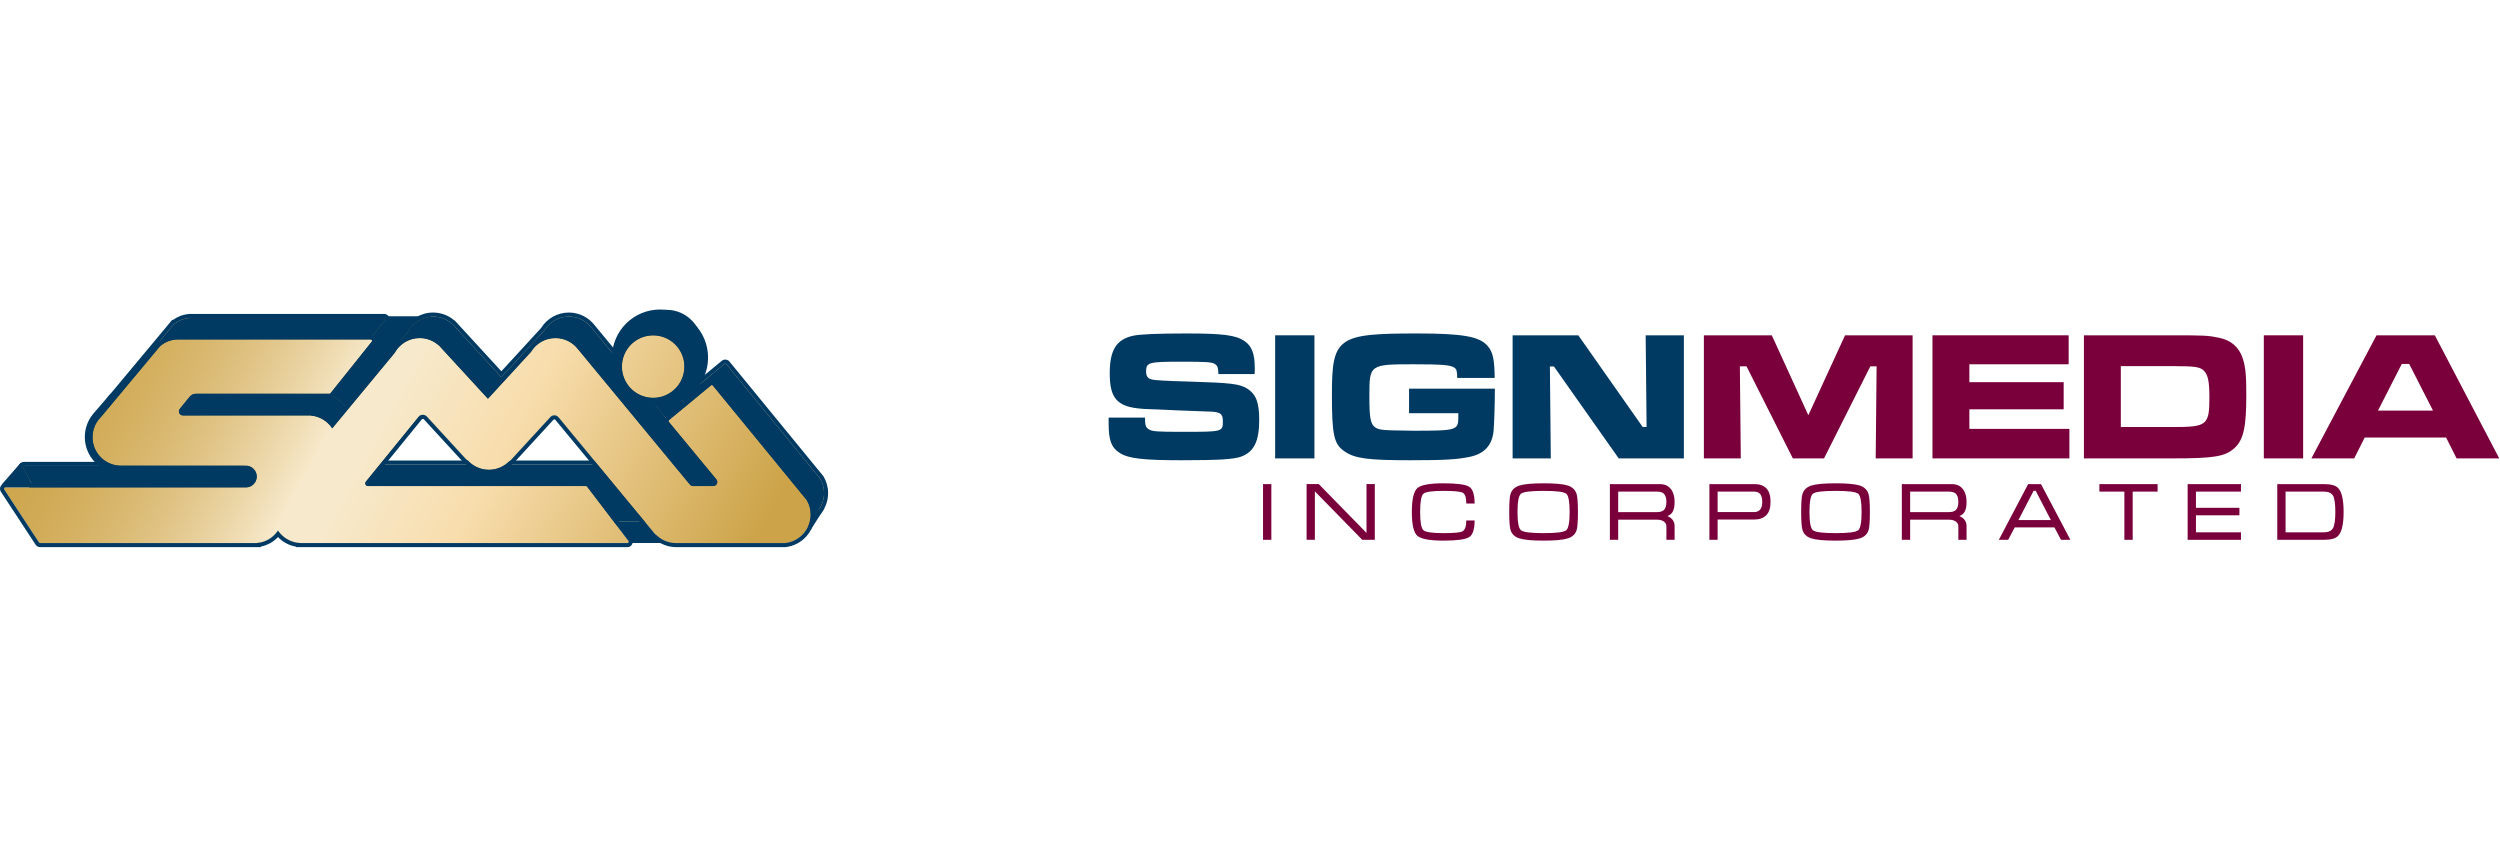 <svg width="300" viewBox="0 0 1076 103" fill="none" xmlns="http://www.w3.org/2000/svg">
<path d="M1057.32 64.082L1052.8 55.107H1017.77L1013.24 64.082H994.816L1022.85 11.104H1047.95L1075.67 64.082H1057.32ZM1047.16 43.51L1036.91 23.416H1033.73L1023.49 43.51H1047.16Z" fill="#7A003C"/>
<path d="M974.352 11.104H991.27V64.082H974.352V11.104Z" fill="#7A003C"/>
<path d="M896.915 64.082V11.104H935.119C948.621 11.104 950.448 11.184 954.975 12.137C960.218 13.17 963.712 16.188 965.301 21.112C966.492 24.845 966.81 28.181 966.81 36.839C966.81 50.659 965.619 56.06 961.727 59.634C957.676 63.288 952.99 64.082 935.119 64.082H896.915ZM912.8 50.579H935.278C949.892 50.579 950.925 49.785 950.925 37.792C950.925 31.279 950.369 28.34 948.78 26.593C947.112 24.686 944.968 24.369 935.119 24.369H912.8V50.579Z" fill="#7A003C"/>
<path d="M831.732 11.104H890.349V23.574H847.618V31.279H888.205V42.954H847.618V51.374H890.667V64.082H831.732V11.104Z" fill="#7A003C"/>
<path d="M733.352 11.104H762.581L778.308 45.496L794.113 11.104H823.184V64.082H807.298L807.695 24.448H804.995L785.059 64.082H771.636L751.7 24.448H748.84L749.238 64.082H733.352V11.104Z" fill="#7A003C"/>
<path d="M651.028 11.104H679.304L707.024 50.579H708.692L708.294 11.104H724.736V64.082H696.698L668.82 24.527H667.072L667.469 64.082H651.028V11.104Z" fill="#003A63"/>
<path d="M606.454 34.059H643.388V35.488C643.388 40.73 643.07 49.785 642.832 52.327C642.196 58.522 638.781 62.176 632.427 63.446C627.026 64.558 621.466 64.876 607.09 64.876C588.901 64.876 583.262 64.161 578.814 61.143C574.128 58.045 573.254 54.154 573.254 36.759C573.254 11.978 575.558 10.31 609.87 10.31C629.568 10.31 636.875 11.581 640.37 15.791C642.593 18.412 643.229 21.668 643.308 29.452H627.185C627.105 26.354 626.946 25.719 625.914 25.004C624.325 23.892 620.592 23.574 608.52 23.574C589.457 23.574 589.378 23.654 589.378 37.395C589.378 46.37 589.854 49.07 591.602 50.5C592.952 51.612 594.382 51.85 598.909 52.009L608.361 52.168C627.185 52.168 627.661 52.009 627.661 46.132V44.622H606.454V34.059Z" fill="#003A63"/>
<path d="M548.819 11.104H565.737V64.082H548.819V11.104Z" fill="#003A63"/>
<path d="M477.155 46.529H492.802C492.802 49.706 493.119 50.738 494.39 51.532C495.899 52.486 497.647 52.644 509.005 52.644C526.319 52.644 526.319 52.644 526.319 47.958C526.319 44.781 525.128 43.987 519.965 43.907L507.257 43.431L498.679 43.034L494.39 42.875C481.285 42.478 477.631 39.142 477.631 27.466C477.631 17.379 480.49 12.852 487.798 11.263C490.895 10.628 498.203 10.31 510.911 10.31C526.319 10.31 531.879 11.025 535.612 13.567C538.789 15.711 540.06 19.047 540.06 25.322C540.06 25.64 540.06 26.752 539.981 27.784H524.413C524.254 24.845 524.016 24.13 522.825 23.416C521.474 22.621 519.489 22.462 508.051 22.462C494.39 22.462 493.278 22.78 493.278 26.672C493.278 28.658 493.993 29.69 495.661 30.087C497.091 30.485 501.459 30.723 512.658 31.041C530.132 31.596 533.547 31.994 536.963 34.138C540.616 36.521 541.966 40.095 541.966 47.482C541.966 56.695 539.743 61.222 534.262 63.288C531.085 64.479 524.413 64.876 508.607 64.876C492.166 64.876 485.733 64.161 482 61.779C478.346 59.475 477.155 56.377 477.155 49.07V46.529Z" fill="#003A63"/>
<path d="M1000.25 75.152C1003.22 75.152 1005.24 75.702 1006.31 76.803C1007.9 78.44 1008.69 81.885 1008.69 87.137C1008.69 92.373 1007.9 95.806 1006.31 97.438C1005.24 98.561 1003.22 99.123 1000.25 99.123H980.137V75.152H1000.25ZM983.713 95.898H1000.22C1002.13 95.898 1003.43 95.302 1004.11 94.11C1004.79 92.918 1005.13 90.594 1005.13 87.137C1005.13 83.658 1004.8 81.323 1004.14 80.131C1003.46 78.962 1002.15 78.377 1000.22 78.377H983.713V95.898Z" fill="#7A003C"/>
<path d="M941.562 75.152H964.515V78.377H945.138V85.349H963.848V88.575H945.138V95.898H964.515V99.123H941.562V75.152Z" fill="#7A003C"/>
<path d="M903.578 75.152H928.636V78.377H917.908V99.123H914.332V78.377H903.578V75.152Z" fill="#7A003C"/>
<path d="M878.444 75.152L891.097 99.123H887.067L884.227 93.793H867.126L864.328 99.123H860.299L872.909 75.152H878.444ZM882.687 90.611L876.168 78.026H875.262L868.743 90.611H882.687Z" fill="#7A003C"/>
<path d="M840.067 75.152C842.097 75.152 843.663 75.842 844.763 77.222C845.858 78.625 846.406 80.482 846.406 82.791C846.406 84.776 846.092 86.259 845.465 87.24C845.02 87.942 844.307 88.503 843.326 88.925C844.193 89.279 844.872 89.735 845.362 90.294C846.058 91.087 846.406 92.068 846.406 93.237V99.123H842.873V93.237C842.873 92.444 842.499 91.777 841.752 91.235C840.982 90.722 840.058 90.465 838.98 90.465H822.127V99.123H818.551V75.152H840.067ZM822.127 87.206H838.629C839.941 87.206 840.911 86.972 841.538 86.504C842.428 85.854 842.873 84.617 842.873 82.791C842.873 80.972 842.416 79.723 841.504 79.044C840.899 78.6 839.941 78.377 838.629 78.377H822.127V87.206Z" fill="#7A003C"/>
<path d="M790.012 99.474C785.033 99.474 781.551 99.146 779.566 98.49C777.581 97.862 776.321 96.648 775.785 94.845C775.408 93.608 775.22 91.05 775.22 87.172C775.22 83.225 775.397 80.667 775.75 79.498C776.287 77.678 777.558 76.441 779.566 75.785C781.574 75.129 785.055 74.801 790.012 74.801C794.985 74.801 798.464 75.118 800.449 75.751C802.411 76.407 803.674 77.644 804.238 79.464C804.609 80.701 804.795 83.271 804.795 87.172C804.795 91.096 804.621 93.642 804.273 94.811C803.737 96.636 802.473 97.862 800.483 98.49C798.498 99.146 795.008 99.474 790.012 99.474ZM790.012 96.248C795.521 96.248 798.766 95.841 799.747 95.025C800.734 94.204 801.227 91.586 801.227 87.172C801.227 82.734 800.748 80.108 799.79 79.293C798.809 78.471 795.549 78.061 790.012 78.061C784.474 78.061 781.226 78.471 780.268 79.293C779.287 80.108 778.796 82.734 778.796 87.172C778.796 91.563 779.287 94.17 780.268 94.991C781.248 95.829 784.497 96.248 790.012 96.248Z" fill="#7A003C"/>
<path d="M735.73 99.123V75.152H755.244C757.417 75.152 759.1 75.771 760.292 77.008C761.461 78.275 762.045 80.202 762.045 82.791C762.045 85.364 761.438 87.269 760.223 88.506C758.986 89.767 757.28 90.397 755.107 90.397H739.264V99.123H735.73ZM739.264 87.172H755.107C756.157 87.172 756.984 86.809 757.588 86.085C758.176 85.384 758.47 84.286 758.47 82.791C758.47 81.274 758.176 80.154 757.588 79.429C756.984 78.728 756.145 78.377 755.073 78.377H739.264V87.172Z" fill="#7A003C"/>
<path d="M714.412 75.152C716.442 75.152 718.008 75.842 719.108 77.222C720.203 78.625 720.751 80.482 720.751 82.791C720.751 84.776 720.437 86.259 719.81 87.24C719.365 87.942 718.652 88.503 717.671 88.925C718.538 89.279 719.217 89.735 719.707 90.294C720.403 91.087 720.751 92.068 720.751 93.237V99.123H717.218V93.237C717.218 92.444 716.844 91.777 716.097 91.235C715.327 90.722 714.403 90.465 713.325 90.465H696.472V99.123H692.896V75.152H714.412ZM696.472 87.206H712.974C714.286 87.206 715.256 86.972 715.883 86.504C716.773 85.854 717.218 84.617 717.218 82.791C717.218 80.972 716.761 79.723 715.849 79.044C715.244 78.6 714.286 78.377 712.974 78.377H696.472V87.206Z" fill="#7A003C"/>
<path d="M664.357 99.474C659.378 99.474 655.896 99.146 653.911 98.49C651.926 97.862 650.666 96.648 650.13 94.845C649.753 93.608 649.565 91.05 649.565 87.172C649.565 83.225 649.742 80.667 650.096 79.498C650.632 77.678 651.904 76.441 653.911 75.785C655.919 75.129 659.401 74.801 664.357 74.801C669.33 74.801 672.809 75.118 674.794 75.751C676.756 76.407 678.019 77.644 678.584 79.464C678.954 80.701 679.14 83.271 679.14 87.172C679.14 91.096 678.966 93.642 678.618 94.811C678.082 96.636 676.818 97.862 674.828 98.49C672.843 99.146 669.353 99.474 664.357 99.474ZM664.357 96.248C669.866 96.248 673.111 95.841 674.092 95.025C675.079 94.204 675.572 91.586 675.572 87.172C675.572 82.734 675.093 80.108 674.135 79.293C673.154 78.471 669.895 78.061 664.357 78.061C658.819 78.061 655.571 78.471 654.613 79.293C653.632 80.108 653.141 82.734 653.141 87.172C653.141 91.563 653.632 94.17 654.613 94.991C655.594 95.829 658.842 96.248 664.357 96.248Z" fill="#7A003C"/>
<path d="M611.231 87.172C611.231 91.54 611.698 94.147 612.634 94.991C613.569 95.829 616.429 96.248 621.214 96.248C625.68 96.248 628.403 96.003 629.384 95.513C630.525 94.931 631.095 93.354 631.095 90.782H634.671C634.671 94.592 633.89 96.987 632.327 97.968C630.736 98.972 627.031 99.474 621.214 99.474C615.306 99.474 611.567 98.772 609.999 97.369C608.436 95.966 607.655 92.567 607.655 87.172C607.655 81.754 608.436 78.332 609.999 76.906C611.544 75.503 615.283 74.801 621.214 74.801C627.054 74.801 630.756 75.292 632.318 76.273C633.887 77.254 634.671 79.66 634.671 83.493H631.095C631.095 80.927 630.57 79.372 629.521 78.831C628.472 78.317 625.703 78.061 621.214 78.061C616.401 78.061 613.54 78.471 612.634 79.293C611.698 80.131 611.231 82.757 611.231 87.172Z" fill="#7A003C"/>
<path d="M562.356 75.118H567.575L588.141 96.146V75.118H591.717V99.123H586.318L565.923 78.275V99.123H562.356V75.118Z" fill="#7A003C"/>
<path d="M547.188 99.123H543.612V75.152H547.188V99.123Z" fill="#7A003C"/>
<path d="M185.298 2.909H142.647V43.223H185.298V2.909Z" fill="#003A63"/>
<path d="M297.225 21.388L272.425 17.372L268.266 43.054L293.066 47.07L297.225 21.388Z" fill="#003A63"/>
<path fill-rule="evenodd" clip-rule="evenodd" d="M67.7 54.888C67.7 63.503 60.716 70.488 52.101 70.488C43.485 70.488 36.501 63.503 36.501 54.888C36.501 51.162 37.807 47.742 39.986 45.059L39.968 45.066L47.19 36.688L46.901 39.866L46.569 40.297C48.288 39.645 50.153 39.288 52.101 39.288C60.716 39.288 67.7 46.272 67.7 54.888ZM52.101 65.865C58.163 65.865 63.078 60.951 63.078 54.888C63.078 48.825 58.163 43.91 52.101 43.91C46.038 43.91 41.123 48.825 41.123 54.888C41.123 60.951 46.038 65.865 52.101 65.865Z" fill="#003A63"/>
<path d="M0.679 75.399L8.621 66.283C8.824 66.05 9.176 66.018 9.417 66.212L13.968 69.852L11.946 75.399H0.679Z" fill="#003A63"/>
<path d="M348.784 95.043L354.851 85.51L350.229 86.665L347.051 91.576L348.784 95.043Z" fill="#003A63"/>
<path d="M300.331 15.328C300.331 22.749 294.315 28.765 286.893 28.765C279.472 28.765 273.456 22.749 273.456 15.328C273.456 7.906 279.472 1.89 286.893 1.89C294.315 1.89 300.331 7.906 300.331 15.328Z" fill="#CCA348"/>
<path d="M300.331 15.328C300.331 22.749 294.315 28.765 286.893 28.765C279.472 28.765 273.456 22.749 273.456 15.328C273.456 7.906 279.472 1.89 286.893 1.89C294.315 1.89 300.331 7.906 300.331 15.328Z" fill="#003A63"/>
<path d="M275.795 91.281C276.273 91.281 276.544 90.733 276.254 90.353L258.438 66.97C258.329 66.826 258.159 66.742 257.979 66.742H164.156C163.171 66.742 162.628 65.599 163.249 64.836L185.965 36.934C186.864 35.829 188.535 35.779 189.498 36.829L206.38 55.207C206.58 55.424 206.821 55.579 207.081 55.672C209.327 58.164 212.58 59.731 216.199 59.731C219.629 59.731 222.731 58.323 224.958 56.053C225.203 55.959 225.431 55.808 225.62 55.602L242.654 37.058C243.613 36.014 245.274 36.057 246.177 37.15L287.612 87.29C287.822 87.545 288.075 87.743 288.352 87.884C290.554 89.988 293.539 91.281 296.826 91.281H343.566C349.794 90.692 354.667 85.394 354.667 79.011C354.667 76.734 354.047 74.601 352.965 72.773L312.605 23.514C312.4 23.263 312.031 23.227 311.781 23.434L293.768 38.319C293.52 38.525 293.485 38.893 293.69 39.142L314.127 63.873C315.072 65.016 314.259 66.742 312.776 66.742H304.048C303.525 66.742 303.03 66.509 302.697 66.106L254.562 7.859C252.319 4.94 248.793 3.058 244.827 3.058C240.364 3.058 236.458 5.441 234.311 9.004L215.785 29.172L194.809 6.336C194.671 6.186 194.513 6.065 194.343 5.975C192.203 4.156 189.43 3.058 186.401 3.058C181.75 3.058 177.703 5.647 175.622 9.462L148.765 41.919C146.767 38.867 143.446 36.76 139.617 36.411L139.661 36.361H84.522C83.045 36.361 82.23 34.647 83.162 33.501L87.393 28.305C88.059 27.487 89.057 27.013 90.112 27.013H147.56C147.737 27.013 147.905 26.932 148.016 26.793L165.777 4.592C166.083 4.209 165.811 3.642 165.321 3.642H82.988V3.657C82.794 3.647 82.6 3.642 82.404 3.642C79.419 3.642 76.695 4.762 74.63 6.603L74.613 6.595L74.531 6.692C73.767 7.511 73.189 8.378 72.489 9.141L49.38 36.847C48.716 37.482 48.124 38.191 47.616 38.961L47.388 39.32C46.251 41.181 45.596 43.368 45.596 45.709C45.596 52.485 51.089 57.978 57.865 57.978C58.259 57.978 58.649 57.96 59.033 57.923V57.978H111.032V58.014C111.224 57.99 111.419 57.978 111.617 57.978C114.198 57.978 116.291 60.071 116.291 62.652C116.291 65.234 114.198 67.326 111.617 67.326C111.419 67.326 111.224 67.314 111.032 67.29V67.326H10.342C9.896 67.326 9.614 67.806 9.832 68.196L22.573 90.982C22.677 91.166 22.872 91.281 23.083 91.281H116.291V91.249C120.104 90.973 123.423 88.912 125.415 85.897C127.52 88.996 131.005 91.081 134.987 91.267V91.281H275.795Z" fill="#CCA348"/>
<path d="M275.795 91.281C276.273 91.281 276.544 90.733 276.254 90.353L258.438 66.97C258.329 66.826 258.159 66.742 257.979 66.742H164.156C163.171 66.742 162.628 65.599 163.249 64.836L185.965 36.934C186.864 35.829 188.535 35.779 189.498 36.829L206.38 55.207C206.58 55.424 206.821 55.579 207.081 55.672C209.327 58.164 212.58 59.731 216.199 59.731C219.629 59.731 222.731 58.323 224.958 56.053C225.203 55.959 225.431 55.808 225.62 55.602L242.654 37.058C243.613 36.014 245.274 36.057 246.177 37.15L287.612 87.29C287.822 87.545 288.075 87.743 288.352 87.884C290.554 89.988 293.539 91.281 296.826 91.281H343.566C349.794 90.692 354.667 85.394 354.667 79.011C354.667 76.734 354.047 74.601 352.965 72.773L312.605 23.514C312.4 23.263 312.031 23.227 311.781 23.434L293.768 38.319C293.52 38.525 293.485 38.893 293.69 39.142L314.127 63.873C315.072 65.016 314.259 66.742 312.776 66.742H304.048C303.525 66.742 303.03 66.509 302.697 66.106L254.562 7.859C252.319 4.94 248.793 3.058 244.827 3.058C240.364 3.058 236.458 5.441 234.311 9.004L215.785 29.172L194.809 6.336C194.671 6.186 194.513 6.065 194.343 5.975C192.203 4.156 189.43 3.058 186.401 3.058C181.75 3.058 177.703 5.647 175.622 9.462L148.765 41.919C146.767 38.867 143.446 36.76 139.617 36.411L139.661 36.361H84.522C83.045 36.361 82.23 34.647 83.162 33.501L87.393 28.305C88.059 27.487 89.057 27.013 90.112 27.013H147.56C147.737 27.013 147.905 26.932 148.016 26.793L165.777 4.592C166.083 4.209 165.811 3.642 165.321 3.642H82.988V3.657C82.794 3.647 82.6 3.642 82.404 3.642C79.419 3.642 76.695 4.762 74.63 6.603L74.613 6.595L74.531 6.692C73.767 7.511 73.189 8.378 72.489 9.141L49.38 36.847C48.716 37.482 48.124 38.191 47.616 38.961L47.388 39.32C46.251 41.181 45.596 43.368 45.596 45.709C45.596 52.485 51.089 57.978 57.865 57.978C58.259 57.978 58.649 57.96 59.033 57.923V57.978H111.032V58.014C111.224 57.99 111.419 57.978 111.617 57.978C114.198 57.978 116.291 60.071 116.291 62.652C116.291 65.234 114.198 67.326 111.617 67.326C111.419 67.326 111.224 67.314 111.032 67.29V67.326H10.342C9.896 67.326 9.614 67.806 9.832 68.196L22.573 90.982C22.677 91.166 22.872 91.281 23.083 91.281H116.291V91.249C120.104 90.973 123.423 88.912 125.415 85.897C127.52 88.996 131.005 91.081 134.987 91.267V91.281H275.795Z" fill="#003A63"/>
<path fill-rule="evenodd" clip-rule="evenodd" d="M352.965 72.773C354.047 74.601 354.667 76.734 354.667 79.011C354.667 85.394 349.794 90.692 343.566 91.281H296.826C293.539 91.281 290.554 89.988 288.352 87.884C288.075 87.743 287.822 87.545 287.612 87.29L246.177 37.15C245.274 36.057 243.613 36.014 242.654 37.058L225.62 55.602C225.431 55.808 225.203 55.959 224.958 56.053C222.731 58.323 219.629 59.731 216.199 59.731C212.58 59.731 209.327 58.164 207.081 55.672C206.821 55.579 206.58 55.424 206.38 55.207L189.498 36.829C188.535 35.779 186.864 35.829 185.965 36.934L163.249 64.836C162.628 65.599 163.171 66.742 164.156 66.742H257.979C258.159 66.742 258.329 66.826 258.438 66.97L276.254 90.353C276.544 90.733 276.273 91.281 275.795 91.281H134.987V91.267C131.656 91.111 128.672 89.627 126.554 87.332C126.14 86.883 125.759 86.404 125.415 85.897C125.077 86.408 124.702 86.892 124.292 87.344C122.284 89.559 119.458 91.02 116.291 91.249V91.281H23.083C22.872 91.281 22.677 91.166 22.573 90.982L9.832 68.196C9.614 67.806 9.896 67.326 10.342 67.326H111.032V67.29C111.221 67.314 111.414 67.326 111.609 67.326C111.612 67.326 111.614 67.326 111.617 67.326C111.619 67.326 111.622 67.326 111.624 67.326C111.82 67.326 112.012 67.314 112.201 67.29C114.507 67.003 116.291 65.036 116.291 62.652C116.291 60.269 114.507 58.302 112.201 58.014C112.009 57.99 111.814 57.978 111.617 57.978C111.419 57.978 111.224 57.99 111.032 58.014V57.978H59.033V57.923C58.649 57.96 58.259 57.978 57.865 57.978C57.669 57.978 57.474 57.974 57.281 57.965C50.776 57.66 45.596 52.289 45.596 45.709C45.596 43.368 46.251 41.181 47.388 39.32L47.616 38.961C48.124 38.191 48.716 37.482 49.38 36.847L72.489 9.141C72.822 8.777 73.128 8.391 73.439 7.997C73.782 7.563 74.131 7.121 74.531 6.692L74.613 6.595L74.63 6.603C76.56 4.882 79.064 3.792 81.82 3.657C82.013 3.647 82.208 3.642 82.404 3.642C82.6 3.642 82.794 3.647 82.988 3.657V3.642H165.321C165.811 3.642 166.083 4.209 165.777 4.592L148.016 26.793C147.905 26.932 147.737 27.013 147.56 27.013H90.112C89.057 27.013 88.059 27.487 87.393 28.305L83.162 33.501C82.23 34.647 83.045 36.361 84.522 36.361H139.661L139.617 36.411C139.632 36.413 139.646 36.414 139.661 36.416C139.685 36.418 139.709 36.42 139.732 36.423C140.381 36.488 141.014 36.603 141.629 36.765C144.001 37.391 146.092 38.709 147.673 40.49C148.07 40.938 148.436 41.416 148.765 41.919L175.622 9.462C177.703 5.647 181.75 3.058 186.401 3.058C189.43 3.058 192.203 4.156 194.343 5.975C194.513 6.065 194.671 6.186 194.809 6.336L215.785 29.172L234.311 9.004C236.458 5.441 240.364 3.058 244.827 3.058C248.793 3.058 252.319 4.94 254.562 7.859L302.697 66.106C303.03 66.509 303.525 66.742 304.048 66.742H312.776C314.259 66.742 315.072 65.016 314.127 63.873L293.69 39.142C293.485 38.893 293.52 38.525 293.768 38.319L311.781 23.434C312.031 23.227 312.4 23.263 312.605 23.514L352.965 72.773ZM255.933 6.766L304.048 64.989L312.776 64.989L292.339 40.258C291.517 39.264 291.657 37.791 292.652 36.968L310.665 22.082C311.663 21.258 313.141 21.401 313.961 22.403L354.406 71.766L354.474 71.881C355.711 73.971 356.42 76.411 356.42 79.011C356.42 86.296 350.861 92.352 343.731 93.026L343.649 93.034H296.826C293.153 93.034 289.806 91.619 287.308 89.308C286.919 89.075 286.564 88.773 286.261 88.407L244.826 38.267C244.6 37.994 244.185 37.983 243.945 38.244L226.911 56.788C226.637 57.087 226.32 57.328 225.978 57.51C223.454 59.967 220.002 61.484 216.199 61.484C212.198 61.484 208.587 59.806 206.035 57.122C205.688 56.939 205.367 56.695 205.089 56.392L188.208 38.014C187.967 37.752 187.549 37.764 187.324 38.041L165.385 64.989H257.979C258.706 64.989 259.392 65.329 259.833 65.907L277.648 89.291C278.817 90.825 277.723 93.034 275.795 93.034H133.234V92.84C130.186 92.328 127.472 90.833 125.43 88.695C123.497 90.756 120.933 92.221 118.043 92.782V93.034H23.083C22.237 93.034 21.457 92.576 21.044 91.837L8.302 69.051C7.431 67.493 8.557 65.573 10.342 65.573H109.28V65.305L111.249 65.551C111.369 65.566 111.491 65.573 111.617 65.573C113.23 65.573 114.538 64.266 114.538 62.652C114.538 61.039 113.23 59.731 111.617 59.731C111.491 59.731 111.369 59.739 111.249 59.754L109.28 59.999V59.731H57.281V59.719C49.807 59.413 43.843 53.257 43.843 45.709C43.843 43.037 44.592 40.535 45.892 38.406L45.9 38.393L46.145 38.008L46.153 37.995C46.715 37.144 47.366 36.358 48.094 35.651L71.169 7.986L71.197 7.956C71.486 7.641 71.755 7.301 72.08 6.89L72.111 6.851C72.428 6.45 72.793 5.99 73.216 5.533L74.164 4.396L74.412 4.523C76.352 3.087 78.693 2.159 81.235 1.94V1.89H165.321C167.281 1.89 168.37 4.156 167.146 5.687L149.385 27.888C148.941 28.443 148.27 28.765 147.56 28.765H90.112C89.584 28.765 89.085 29.003 88.752 29.412L84.522 34.608L143.495 34.608L142.887 35.311C145.177 36.066 147.205 37.395 148.802 39.125L174.168 8.47C176.567 4.198 181.145 1.305 186.401 1.305C189.803 1.305 192.926 2.519 195.354 4.535C195.625 4.702 195.876 4.907 196.099 5.15L215.785 26.581L232.904 7.944C235.375 3.963 239.79 1.305 244.827 1.305C249.349 1.305 253.371 3.448 255.933 6.766ZM302.084 15.328C302.084 23.717 295.283 30.518 286.894 30.518C278.504 30.518 271.703 23.717 271.703 15.328C271.703 6.938 278.504 0.137 286.894 0.137C295.283 0.137 302.084 6.938 302.084 15.328ZM286.893 28.765C294.315 28.765 300.331 22.749 300.331 15.328C300.331 7.906 294.315 1.89 286.893 1.89C279.472 1.89 273.456 7.906 273.456 15.328C273.456 22.749 279.472 28.765 286.893 28.765Z" fill="#003A63"/>
<path d="M304.756 20.684C304.756 32.107 295.496 41.367 284.073 41.367C272.649 41.367 263.389 32.107 263.389 20.684C263.389 9.26 272.649 0 284.073 0C295.496 0 304.756 9.26 304.756 20.684Z" fill="#003A63"/>
<path d="M294.554 24.572C294.554 31.993 288.537 38.01 281.116 38.01C273.694 38.01 267.678 31.993 267.678 24.572C267.678 17.15 273.694 11.134 281.116 11.134C288.537 11.134 294.554 17.15 294.554 24.572Z" fill="#CCA348"/>
<path d="M294.554 24.572C294.554 31.993 288.537 38.01 281.116 38.01C273.694 38.01 267.678 31.993 267.678 24.572C267.678 17.15 273.694 11.134 281.116 11.134C288.537 11.134 294.554 17.15 294.554 24.572Z" fill="url(#paint0_linear_530_712)"/>
<path d="M270.017 100.525C270.495 100.525 270.766 99.978 270.477 99.597L252.661 76.214C252.551 76.07 252.381 75.986 252.201 75.986H158.378C157.393 75.986 156.85 74.844 157.472 74.08L180.187 46.178C181.087 45.074 182.757 45.024 183.721 46.073L200.603 64.451C200.802 64.668 201.044 64.823 201.303 64.916C203.549 67.408 206.802 68.975 210.421 68.975C213.852 68.975 216.954 67.567 219.18 65.297C219.425 65.203 219.653 65.053 219.843 64.846L236.877 46.302C237.836 45.258 239.496 45.302 240.399 46.395L281.835 96.535C282.045 96.789 282.297 96.987 282.574 97.128C284.777 99.233 287.761 100.525 291.048 100.525H337.789C344.017 99.937 348.89 94.638 348.89 88.256C348.89 85.978 348.269 83.845 347.188 82.017L306.828 32.758C306.623 32.508 306.253 32.472 306.004 32.678L287.991 47.564C287.742 47.769 287.707 48.138 287.913 48.386L308.35 73.117C309.294 74.26 308.481 75.986 306.999 75.986H298.27C297.748 75.986 297.252 75.753 296.919 75.35L248.785 17.103C246.542 14.184 243.015 12.302 239.049 12.302C234.586 12.302 230.68 14.685 228.533 18.248L210.007 38.416L189.031 15.58C188.893 15.43 188.735 15.31 188.565 15.219C186.425 13.4 183.653 12.302 180.624 12.302C175.972 12.302 171.925 14.891 169.845 18.706L142.988 51.163C140.99 48.111 137.669 46.004 133.839 45.656L133.883 45.605H78.744C77.267 45.605 76.452 43.891 77.385 42.746L81.615 37.549C82.281 36.731 83.279 36.257 84.334 36.257H141.782C141.96 36.257 142.127 36.176 142.238 36.038L160 13.836C160.306 13.453 160.033 12.887 159.543 12.887H77.21V12.901C77.017 12.891 76.822 12.887 76.626 12.887C73.641 12.887 70.918 14.006 68.852 15.848L68.835 15.839L68.754 15.936C67.989 16.755 67.411 17.622 66.711 18.385L43.602 46.091C42.939 46.726 42.346 47.435 41.839 48.205L41.61 48.565C40.473 50.425 39.818 52.613 39.818 54.953C39.818 61.729 45.311 67.222 52.087 67.222C52.481 67.222 52.871 67.204 53.256 67.168V67.222H105.255V67.259C105.446 67.235 105.641 67.222 105.839 67.222C108.42 67.222 110.513 69.315 110.513 71.897C110.513 74.478 108.42 76.57 105.839 76.57C105.641 76.57 105.446 76.558 105.255 76.534V76.57H2.339C1.874 76.57 1.595 77.087 1.85 77.475L16.79 100.261C16.898 100.426 17.082 100.525 17.279 100.525H110.513V100.493C114.327 100.218 117.645 98.156 119.637 95.141C121.742 98.24 125.227 100.325 129.209 100.511V100.525H270.017Z" fill="#CCA348"/>
<path d="M270.017 100.525C270.495 100.525 270.766 99.978 270.477 99.597L252.661 76.214C252.551 76.07 252.381 75.986 252.201 75.986H158.378C157.393 75.986 156.85 74.844 157.472 74.08L180.187 46.178C181.087 45.074 182.757 45.024 183.721 46.073L200.603 64.451C200.802 64.668 201.044 64.823 201.303 64.916C203.549 67.408 206.802 68.975 210.421 68.975C213.852 68.975 216.954 67.567 219.18 65.297C219.425 65.203 219.653 65.053 219.843 64.846L236.877 46.302C237.836 45.258 239.496 45.302 240.399 46.395L281.835 96.535C282.045 96.789 282.297 96.987 282.574 97.128C284.777 99.233 287.761 100.525 291.048 100.525H337.789C344.017 99.937 348.89 94.638 348.89 88.256C348.89 85.978 348.269 83.845 347.188 82.017L306.828 32.758C306.623 32.508 306.253 32.472 306.004 32.678L287.991 47.564C287.742 47.769 287.707 48.138 287.913 48.386L308.35 73.117C309.294 74.26 308.481 75.986 306.999 75.986H298.27C297.748 75.986 297.252 75.753 296.919 75.35L248.785 17.103C246.542 14.184 243.015 12.302 239.049 12.302C234.586 12.302 230.68 14.685 228.533 18.248L210.007 38.416L189.031 15.58C188.893 15.43 188.735 15.31 188.565 15.219C186.425 13.4 183.653 12.302 180.624 12.302C175.972 12.302 171.925 14.891 169.845 18.706L142.988 51.163C140.99 48.111 137.669 46.004 133.839 45.656L133.883 45.605H78.744C77.267 45.605 76.452 43.891 77.385 42.746L81.615 37.549C82.281 36.731 83.279 36.257 84.334 36.257H141.782C141.96 36.257 142.127 36.176 142.238 36.038L160 13.836C160.306 13.453 160.033 12.887 159.543 12.887H77.21V12.901C77.017 12.891 76.822 12.887 76.626 12.887C73.641 12.887 70.918 14.006 68.852 15.848L68.835 15.839L68.754 15.936C67.989 16.755 67.411 17.622 66.711 18.385L43.602 46.091C42.939 46.726 42.346 47.435 41.839 48.205L41.61 48.565C40.473 50.425 39.818 52.613 39.818 54.953C39.818 61.729 45.311 67.222 52.087 67.222C52.481 67.222 52.871 67.204 53.256 67.168V67.222H105.255V67.259C105.446 67.235 105.641 67.222 105.839 67.222C108.42 67.222 110.513 69.315 110.513 71.897C110.513 74.478 108.42 76.57 105.839 76.57C105.641 76.57 105.446 76.558 105.255 76.534V76.57H2.339C1.874 76.57 1.595 77.087 1.85 77.475L16.79 100.261C16.898 100.426 17.082 100.525 17.279 100.525H110.513V100.493C114.327 100.218 117.645 98.156 119.637 95.141C121.742 98.24 125.227 100.325 129.209 100.511V100.525H270.017Z" fill="url(#paint1_linear_530_712)"/>
<path fill-rule="evenodd" clip-rule="evenodd" d="M347.188 82.017C348.269 83.845 348.89 85.978 348.89 88.256C348.89 94.638 344.017 99.937 337.789 100.525H291.048C287.761 100.525 284.777 99.233 282.574 97.128C282.297 96.987 282.045 96.789 281.835 96.535L240.399 46.395C239.496 45.302 237.836 45.258 236.877 46.302L219.843 64.846C219.653 65.053 219.425 65.203 219.18 65.297C216.954 67.567 213.852 68.975 210.421 68.975C206.802 68.975 203.549 67.408 201.303 64.916C201.044 64.823 200.802 64.668 200.603 64.451L183.721 46.073C182.757 45.024 181.087 45.074 180.187 46.178L157.472 74.08C156.85 74.844 157.393 75.986 158.378 75.986H252.201C252.381 75.986 252.551 76.07 252.661 76.214L270.477 99.597C270.766 99.978 270.495 100.525 270.017 100.525H129.209V100.511C125.877 100.355 122.893 98.87 120.775 96.574C120.361 96.126 119.981 95.647 119.637 95.141C119.3 95.652 118.925 96.135 118.516 96.586C116.508 98.803 113.681 100.264 110.513 100.493V100.525H17.279C17.082 100.525 16.898 100.426 16.79 100.261L1.85 77.475C1.595 77.087 1.874 76.57 2.339 76.57H105.255V76.534C105.444 76.558 105.636 76.57 105.831 76.57C105.834 76.57 105.836 76.57 105.839 76.57C105.841 76.57 105.844 76.57 105.847 76.57C106.042 76.57 106.234 76.558 106.423 76.534C108.729 76.247 110.513 74.28 110.513 71.897C110.513 69.513 108.729 67.546 106.423 67.259C106.232 67.235 106.037 67.222 105.839 67.222C105.641 67.222 105.446 67.235 105.255 67.259V67.222H53.256V67.168C52.871 67.204 52.481 67.222 52.087 67.222C51.892 67.222 51.698 67.218 51.505 67.209C44.999 66.905 39.818 61.534 39.818 54.953C39.818 52.613 40.473 50.425 41.61 48.565L41.839 48.205C42.346 47.435 42.939 46.726 43.602 46.091L66.711 18.385C67.045 18.022 67.35 17.635 67.662 17.241C68.004 16.807 68.353 16.365 68.754 15.936L68.835 15.839L68.852 15.848C70.782 14.127 73.287 13.037 76.042 12.901C76.235 12.891 76.43 12.887 76.626 12.887C76.822 12.887 77.017 12.891 77.21 12.901V12.887H159.543C160.033 12.887 160.306 13.453 160 13.836L142.238 36.038C142.127 36.176 141.96 36.257 141.782 36.257H84.334C83.279 36.257 82.281 36.731 81.615 37.549L77.385 42.746C76.452 43.891 77.267 45.605 78.744 45.605H133.883L133.839 45.656C133.854 45.657 133.869 45.658 133.883 45.66C133.907 45.662 133.931 45.664 133.955 45.667C134.602 45.732 135.235 45.847 135.849 46.009C138.223 46.634 140.315 47.953 141.896 49.736C142.294 50.183 142.658 50.66 142.988 51.163L169.845 18.706C171.925 14.891 175.972 12.302 180.624 12.302C183.653 12.302 186.425 13.4 188.565 15.219C188.735 15.31 188.893 15.43 189.031 15.58L210.007 38.416L228.533 18.248C230.68 14.685 234.586 12.302 239.049 12.302C243.015 12.302 246.542 14.184 248.785 17.103L296.919 75.35C297.252 75.753 297.748 75.986 298.27 75.986H306.999C308.481 75.986 309.294 74.26 308.35 73.117L287.913 48.386C287.707 48.138 287.742 47.769 287.991 47.564L306.004 32.678C306.253 32.472 306.623 32.508 306.828 32.758L347.188 82.017ZM227.128 17.189C229.598 13.209 234.013 10.552 239.049 10.552C243.57 10.552 247.592 12.694 250.153 16.011L298.269 74.235L298.27 74.236H306.999L307 74.236L307.001 74.234L307.001 74.233L286.563 49.501C285.742 48.507 285.881 47.036 286.876 46.214L304.888 31.328C305.885 30.505 307.362 30.648 308.182 31.648L348.626 81.011L348.694 81.126C349.931 83.216 350.64 85.656 350.64 88.256C350.64 95.54 345.082 101.594 337.953 102.268L337.871 102.276H291.048C287.376 102.276 284.03 100.861 281.531 98.551C281.143 98.317 280.787 98.016 280.485 97.65L239.05 47.51C238.823 47.236 238.407 47.225 238.166 47.487L221.132 66.031C220.857 66.329 220.541 66.571 220.199 66.753C217.675 69.21 214.224 70.726 210.421 70.726C206.421 70.726 202.811 69.049 200.258 66.364C199.912 66.182 199.591 65.938 199.313 65.635L182.431 47.257C182.19 46.994 181.771 47.006 181.545 47.284L159.602 74.236H252.201C252.928 74.236 253.613 74.575 254.053 75.153L271.869 98.536C273.037 100.069 271.944 102.276 270.017 102.276H127.459V102.082C124.409 101.571 121.695 100.075 119.652 97.936C117.719 99.998 115.154 101.464 112.264 102.024V102.276H17.279C16.491 102.276 15.758 101.879 15.326 101.221L0.386 78.435C-0.632 76.882 0.482 74.82 2.339 74.82H103.504V74.552L105.471 74.797C105.591 74.812 105.714 74.82 105.839 74.82C107.454 74.82 108.762 73.511 108.762 71.897C108.762 70.282 107.454 68.973 105.839 68.973C105.714 68.973 105.591 68.981 105.471 68.996L103.504 69.241V68.973H51.505V68.961C44.032 68.656 38.067 62.501 38.067 54.953C38.067 52.282 38.816 49.779 40.117 47.652L40.124 47.639L40.369 47.254L40.377 47.241C40.939 46.39 41.59 45.604 42.318 44.897L65.393 17.232L65.421 17.202C65.71 16.887 65.979 16.546 66.304 16.135L66.335 16.096C66.652 15.695 67.017 15.235 67.44 14.779L68.387 13.643L68.635 13.77C70.575 12.333 72.917 11.405 75.46 11.186V11.136H159.543C161.501 11.136 162.59 13.401 161.367 14.929L143.605 37.131C143.162 37.685 142.491 38.008 141.782 38.008H84.334C83.806 38.008 83.306 38.245 82.973 38.654L78.742 43.851L78.742 43.852L78.742 43.853L78.743 43.854L78.744 43.854H137.712L137.105 44.556C139.397 45.311 141.427 46.641 143.024 48.373L168.392 17.715C170.791 13.444 175.369 10.552 180.624 10.552C184.025 10.552 187.148 11.765 189.575 13.781C189.846 13.948 190.097 14.153 190.32 14.396L210.007 35.828L227.128 17.189ZM296.304 24.572C296.304 32.96 289.504 39.76 281.116 39.76C272.728 39.76 265.927 32.96 265.927 24.572C265.927 16.183 272.728 9.383 281.116 9.383C289.504 9.383 296.304 16.183 296.304 24.572ZM281.116 38.01C288.537 38.01 294.554 31.993 294.554 24.572C294.554 17.15 288.537 11.134 281.116 11.134C273.694 11.134 267.678 17.15 267.678 24.572C267.678 31.993 273.694 38.01 281.116 38.01Z" fill="#003A63"/>
<path d="M277.482 92.494L282.05 98.204L286.617 100.487H271.773L266.063 91.352L277.482 92.494Z" fill="#003A63"/>
<defs>
<linearGradient id="paint0_linear_530_712" x1="31.42" y1="-35.429" x2="315.591" y2="117.571" gradientUnits="userSpaceOnUse">
<stop stop-color="#CCA348" stop-opacity="0"/>
<stop offset="0.43" stop-color="#F7E9CB"/>
<stop offset="0.486" stop-color="#F7E9CB"/>
<stop offset="0.648" stop-color="#F8DDAC"/>
<stop offset="1" stop-color="#CCA348"/>
</linearGradient>
<linearGradient id="paint1_linear_530_712" x1="31.42" y1="-35.429" x2="315.591" y2="117.571" gradientUnits="userSpaceOnUse">
<stop stop-color="#CCA348" stop-opacity="0"/>
<stop offset="0.43" stop-color="#F7E9CB"/>
<stop offset="0.486" stop-color="#F7E9CB"/>
<stop offset="0.648" stop-color="#F8DDAC"/>
<stop offset="1" stop-color="#CCA348"/>
</linearGradient>
</defs>
</svg>